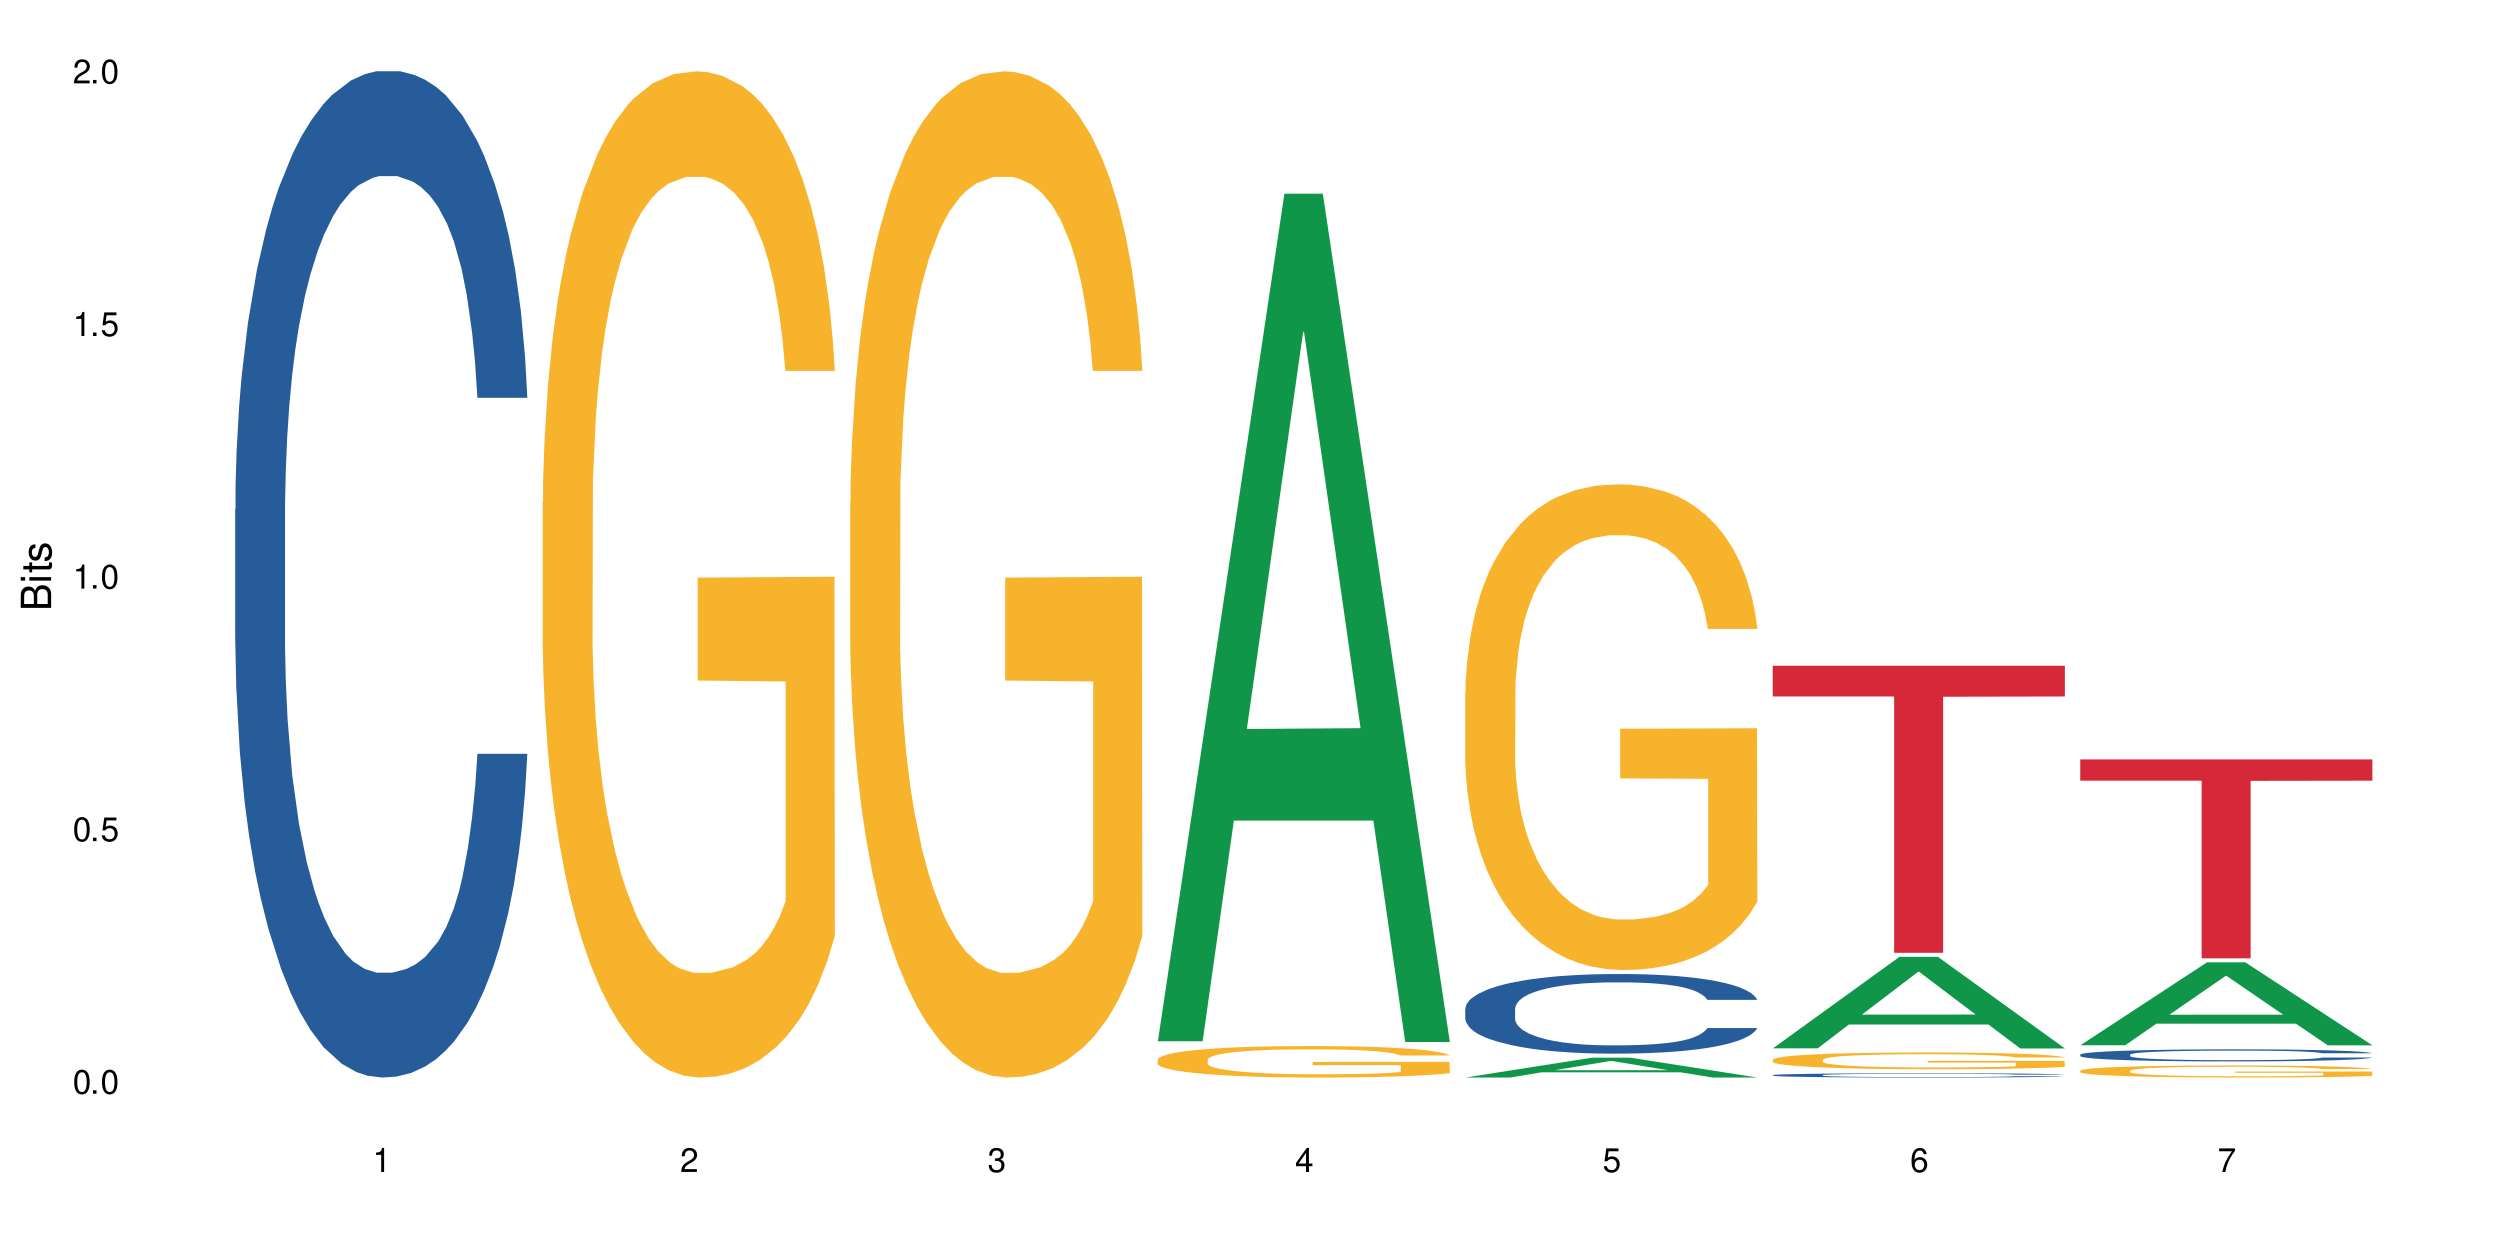 <?xml version="1.0" encoding="UTF-8"?>
<svg xmlns="http://www.w3.org/2000/svg" xmlns:xlink="http://www.w3.org/1999/xlink" width="720" height="360" viewBox="0 0 720 360">
<defs>
<g>
<g id="glyph-0-0">
</g>
<g id="glyph-0-1">
<path d="M 2.641 -6.938 C 2 -6.938 1.422 -6.656 1.078 -6.172 C 0.641 -5.562 0.406 -4.641 0.406 -3.359 C 0.406 -1.016 1.188 0.219 2.641 0.219 C 4.078 0.219 4.859 -1.016 4.859 -3.297 C 4.859 -4.641 4.656 -5.547 4.203 -6.172 C 3.844 -6.656 3.281 -6.938 2.641 -6.938 Z M 2.641 -6.188 C 3.547 -6.188 4 -5.25 4 -3.375 C 4 -1.406 3.562 -0.484 2.625 -0.484 C 1.734 -0.484 1.281 -1.438 1.281 -3.344 C 1.281 -5.25 1.734 -6.188 2.641 -6.188 Z M 2.641 -6.188 "/>
</g>
<g id="glyph-0-2">
<path d="M 1.828 -1 L 0.828 -1 L 0.828 0 L 1.828 0 Z M 1.828 -1 "/>
</g>
<g id="glyph-0-3">
<path d="M 4.562 -6.797 L 1.062 -6.797 L 0.547 -3.094 L 1.328 -3.094 C 1.719 -3.562 2.047 -3.734 2.578 -3.734 C 3.484 -3.734 4.062 -3.109 4.062 -2.094 C 4.062 -1.125 3.484 -0.531 2.578 -0.531 C 1.828 -0.531 1.375 -0.906 1.188 -1.672 L 0.328 -1.672 C 0.453 -1.109 0.547 -0.844 0.75 -0.594 C 1.125 -0.078 1.828 0.219 2.594 0.219 C 3.969 0.219 4.922 -0.781 4.922 -2.219 C 4.922 -3.562 4.031 -4.484 2.719 -4.484 C 2.25 -4.484 1.859 -4.359 1.469 -4.062 L 1.734 -5.969 L 4.562 -5.969 Z M 4.562 -6.797 "/>
</g>
<g id="glyph-0-4">
<path d="M 2.484 -4.938 L 2.484 0 L 3.328 0 L 3.328 -6.938 L 2.766 -6.938 C 2.469 -5.875 2.281 -5.734 0.984 -5.562 L 0.984 -4.938 Z M 2.484 -4.938 "/>
</g>
<g id="glyph-0-5">
<path d="M 4.859 -0.828 L 1.281 -0.828 C 1.359 -1.406 1.672 -1.781 2.5 -2.281 L 3.469 -2.828 C 4.406 -3.344 4.906 -4.062 4.906 -4.906 C 4.906 -5.484 4.672 -6.031 4.266 -6.406 C 3.859 -6.766 3.375 -6.938 2.719 -6.938 C 1.859 -6.938 1.219 -6.625 0.844 -6.031 C 0.609 -5.672 0.5 -5.234 0.484 -4.531 L 1.328 -4.531 C 1.359 -5.016 1.406 -5.281 1.531 -5.516 C 1.75 -5.938 2.188 -6.203 2.703 -6.203 C 3.469 -6.203 4.031 -5.641 4.031 -4.891 C 4.031 -4.344 3.719 -3.859 3.125 -3.516 L 2.234 -3 C 0.812 -2.172 0.406 -1.531 0.328 -0.016 L 4.859 -0.016 Z M 4.859 -0.828 "/>
</g>
<g id="glyph-0-6">
<path d="M 2.125 -3.188 L 2.578 -3.188 C 3.5 -3.188 3.984 -2.766 3.984 -1.922 C 3.984 -1.062 3.469 -0.531 2.594 -0.531 C 1.656 -0.531 1.203 -1 1.156 -2.016 L 0.312 -2.016 C 0.344 -1.453 0.438 -1.094 0.609 -0.781 C 0.953 -0.109 1.625 0.219 2.547 0.219 C 3.953 0.219 4.859 -0.625 4.859 -1.938 C 4.859 -2.828 4.516 -3.297 3.703 -3.594 C 4.344 -3.844 4.656 -4.328 4.656 -5.031 C 4.656 -6.219 3.875 -6.938 2.578 -6.938 C 1.203 -6.938 0.484 -6.172 0.453 -4.703 L 1.297 -4.703 C 1.312 -5.125 1.344 -5.359 1.453 -5.578 C 1.641 -5.969 2.062 -6.203 2.594 -6.203 C 3.344 -6.203 3.797 -5.75 3.797 -5 C 3.797 -4.516 3.609 -4.219 3.25 -4.047 C 3.016 -3.953 2.703 -3.922 2.125 -3.906 Z M 2.125 -3.188 "/>
</g>
<g id="glyph-0-7">
<path d="M 3.141 -1.672 L 3.141 0 L 3.984 0 L 3.984 -1.672 L 4.984 -1.672 L 4.984 -2.438 L 3.984 -2.438 L 3.984 -6.938 L 3.359 -6.938 L 0.266 -2.578 L 0.266 -1.672 Z M 3.141 -2.438 L 1 -2.438 L 3.141 -5.5 Z M 3.141 -2.438 "/>
</g>
<g id="glyph-0-8">
<path d="M 4.781 -5.125 C 4.609 -6.266 3.891 -6.938 2.844 -6.938 C 2.094 -6.938 1.422 -6.578 1.031 -5.953 C 0.594 -5.266 0.406 -4.422 0.406 -3.172 C 0.406 -2 0.578 -1.25 0.984 -0.641 C 1.359 -0.078 1.953 0.219 2.703 0.219 C 3.984 0.219 4.922 -0.75 4.922 -2.094 C 4.922 -3.375 4.062 -4.281 2.844 -4.281 C 2.172 -4.281 1.641 -4.031 1.281 -3.516 C 1.281 -5.234 1.828 -6.188 2.797 -6.188 C 3.391 -6.188 3.797 -5.797 3.938 -5.125 Z M 2.734 -3.531 C 3.547 -3.531 4.062 -2.953 4.062 -2.031 C 4.062 -1.156 3.484 -0.531 2.703 -0.531 C 1.922 -0.531 1.328 -1.188 1.328 -2.078 C 1.328 -2.938 1.906 -3.531 2.734 -3.531 Z M 2.734 -3.531 "/>
</g>
<g id="glyph-0-9">
<path d="M 4.984 -6.797 L 0.438 -6.797 L 0.438 -5.969 L 4.109 -5.969 C 2.5 -3.656 1.828 -2.234 1.328 0 L 2.219 0 C 2.594 -2.172 3.453 -4.047 4.984 -6.094 Z M 4.984 -6.797 "/>
</g>
<g id="glyph-1-0">
</g>
<g id="glyph-1-1">
<path d="M 0 -0.953 L 0 -4.891 C 0 -5.719 -0.234 -6.344 -0.734 -6.797 C -1.188 -7.234 -1.812 -7.469 -2.5 -7.469 C -3.547 -7.469 -4.188 -7 -4.625 -5.875 C -4.984 -6.688 -5.625 -7.094 -6.531 -7.094 C -7.172 -7.094 -7.734 -6.859 -8.141 -6.391 C -8.562 -5.922 -8.75 -5.344 -8.75 -4.5 L -8.75 -0.953 Z M -4.984 -2.062 L -7.766 -2.062 L -7.766 -4.219 C -7.766 -4.844 -7.688 -5.203 -7.453 -5.5 C -7.219 -5.812 -6.859 -5.969 -6.375 -5.969 C -5.891 -5.969 -5.531 -5.812 -5.297 -5.5 C -5.062 -5.203 -4.984 -4.844 -4.984 -4.219 Z M -0.984 -2.062 L -4 -2.062 L -4 -4.781 C -4 -5.766 -3.438 -6.359 -2.484 -6.359 C -1.547 -6.359 -0.984 -5.766 -0.984 -4.781 Z M -0.984 -2.062 "/>
</g>
<g id="glyph-1-2">
<path d="M -6.281 -1.797 L -6.281 -0.797 L 0 -0.797 L 0 -1.797 Z M -8.75 -1.797 L -8.75 -0.797 L -7.484 -0.797 L -7.484 -1.797 Z M -8.75 -1.797 "/>
</g>
<g id="glyph-1-3">
<path d="M -6.281 -3.047 L -6.281 -2.016 L -8.016 -2.016 L -8.016 -1.016 L -6.281 -1.016 L -6.281 -0.172 L -5.469 -0.172 L -5.469 -1.016 L -0.719 -1.016 C -0.078 -1.016 0.281 -1.453 0.281 -2.234 C 0.281 -2.5 0.25 -2.719 0.188 -3.047 L -0.641 -3.047 C -0.609 -2.906 -0.594 -2.766 -0.594 -2.562 C -0.594 -2.141 -0.719 -2.016 -1.156 -2.016 L -5.469 -2.016 L -5.469 -3.047 Z M -6.281 -3.047 "/>
</g>
<g id="glyph-1-4">
<path d="M -4.531 -5.25 C -5.766 -5.25 -6.469 -4.422 -6.469 -2.969 C -6.469 -1.516 -5.719 -0.562 -4.547 -0.562 C -3.562 -0.562 -3.094 -1.062 -2.734 -2.562 L -2.516 -3.484 C -2.344 -4.188 -2.094 -4.469 -1.641 -4.469 C -1.047 -4.469 -0.641 -3.875 -0.641 -3 C -0.641 -2.453 -0.797 -2 -1.062 -1.75 C -1.25 -1.594 -1.422 -1.531 -1.875 -1.469 L -1.875 -0.406 C -0.422 -0.453 0.281 -1.266 0.281 -2.922 C 0.281 -4.5 -0.5 -5.516 -1.719 -5.516 C -2.656 -5.516 -3.172 -4.984 -3.469 -3.734 L -3.703 -2.766 C -3.891 -1.953 -4.156 -1.609 -4.594 -1.609 C -5.188 -1.609 -5.547 -2.125 -5.547 -2.938 C -5.547 -3.75 -5.203 -4.172 -4.531 -4.203 Z M -4.531 -5.25 "/>
</g>
</g>
</defs>
<rect x="-72" y="-36" width="864" height="432" fill="rgb(100%, 100%, 100%)" fill-opacity="1"/>
<path fill-rule="nonzero" fill="rgb(14.51%, 36.078%, 60%)" fill-opacity="1" d="M 67.73 146.621 L 67.832 146.355 L 67.832 140 L 68.141 129.934 L 68.859 117.215 L 69.578 108.477 L 71.426 92.844 L 73.988 77.746 L 76.656 66.09 L 78.605 59.203 L 80.352 53.902 L 84.352 44.102 L 86.918 39.07 L 89.688 34.566 L 93.074 30.062 L 95.535 27.414 L 101.078 23.176 L 105.18 21.32 L 108.363 20.527 L 115.238 20.527 L 119.34 21.586 L 122.316 22.91 L 125.598 25.031 L 128.371 27.414 L 133.191 33.242 L 137.5 40.66 L 139.449 44.898 L 142.527 53.109 L 144.891 61.055 L 146.531 67.945 L 148.379 77.746 L 150.02 89.668 L 151.25 103.176 L 151.867 114.566 L 137.5 114.566 L 136.785 103.973 L 135.961 95.758 L 134.422 84.898 L 132.883 77.215 L 130.73 69.535 L 128.781 64.5 L 126.113 59.469 L 123.754 56.289 L 121.289 53.902 L 118.93 52.316 L 114.414 50.727 L 109.184 50.727 L 107.234 51.254 L 103.23 53.375 L 101.078 55.23 L 98 58.938 L 95.844 62.383 L 93.281 67.68 L 91.535 72.184 L 89.379 79.07 L 87.84 85.164 L 86.098 93.906 L 85.07 100.527 L 84.148 107.945 L 83.328 116.688 L 82.711 125.957 L 82.301 135.762 L 82.094 145.297 L 82.094 186.355 L 82.301 195.895 L 82.812 207.02 L 84.148 223.18 L 86.098 237.219 L 88.355 248.344 L 90.508 256.293 L 91.742 260 L 93.383 264.238 L 95.945 269.535 L 99.641 274.836 L 101.797 276.953 L 105.078 279.074 L 108.465 280.133 L 112.98 280.133 L 116.98 279.074 L 119.648 277.75 L 122.418 275.629 L 126.215 271.125 L 128.574 266.887 L 130.629 261.855 L 132.168 256.82 L 133.191 252.582 L 134.73 244.371 L 135.961 235.363 L 136.887 226.094 L 137.5 217.086 L 151.867 217.086 L 151.25 227.684 L 150.328 238.012 L 149.402 245.695 L 147.969 254.969 L 146.324 263.18 L 143.965 272.449 L 142.016 278.543 L 139.449 285.168 L 137.09 290.199 L 134.527 294.703 L 130.73 300 L 128.266 302.648 L 125.598 305.035 L 122.418 307.152 L 118.418 309.008 L 114.109 310.066 L 110.105 310.332 L 105.797 309.801 L 102.617 308.742 L 98.41 306.359 L 93.176 301.59 L 89.379 296.559 L 86.406 291.523 L 83.84 286.227 L 80.969 279.074 L 77.273 267.418 L 75.016 258.41 L 73.477 250.992 L 71.734 240.664 L 70.5 231.391 L 69.066 216.555 L 68.039 197.746 L 67.73 183.18 Z M 67.73 146.621 "/>
<path fill-rule="nonzero" fill="rgb(96.863%, 70.196%, 16.863%)" fill-opacity="1" d="M 156.293 144.652 L 156.398 144.387 L 156.398 139.094 L 156.809 127.184 L 157.832 110.777 L 159.168 97.277 L 160.605 86.691 L 161.527 81.133 L 163.066 73.195 L 164.398 67.371 L 167.785 55.461 L 172.094 44.348 L 174.457 39.582 L 177.121 35.082 L 180.918 30.055 L 182.664 28.203 L 188 23.965 L 194.051 21.32 L 200.723 20.527 L 203.801 20.789 L 208.008 21.848 L 213.754 24.762 L 217.035 27.406 L 219.602 30.055 L 222.27 33.496 L 225.551 38.789 L 228.629 45.141 L 231.094 51.492 L 233.555 59.43 L 235.605 67.902 L 237.352 77.164 L 238.891 88.281 L 239.812 97.543 L 240.43 106.805 L 226.168 106.805 L 225.348 97.543 L 224.422 90.398 L 222.883 81.664 L 221.344 75.312 L 219.805 70.281 L 216.934 63.402 L 214.473 59.168 L 211.395 55.461 L 208.418 53.078 L 205.031 51.492 L 202.98 50.961 L 197.543 50.961 L 192.617 52.816 L 189.742 54.934 L 187.691 57.051 L 184.816 61.02 L 183.074 64.195 L 182.047 66.312 L 178.969 74.516 L 176.918 81.93 L 175.789 86.957 L 174.352 94.898 L 173.328 102.043 L 172.199 112.629 L 171.582 120.57 L 170.762 138.566 L 170.66 186.207 L 170.965 196.262 L 171.582 207.113 L 172.402 216.641 L 173.633 226.699 L 174.867 234.375 L 177.02 244.695 L 178.867 251.578 L 180.305 256.078 L 183.074 263.223 L 184.203 265.605 L 186.871 270.367 L 189.641 274.074 L 193.027 277.25 L 195.59 278.836 L 199.695 280.16 L 204.93 280.16 L 211.086 278.574 L 214.984 276.457 L 217.652 274.34 L 219.395 272.484 L 221.551 269.574 L 223.09 266.926 L 224.527 264.016 L 226.27 259.516 L 226.27 196.262 L 200.926 195.996 L 200.926 166.355 L 240.328 166.09 L 240.43 269.574 L 238.273 276.719 L 235.605 283.602 L 233.043 288.895 L 230.375 293.395 L 226.578 298.422 L 223.5 301.598 L 218.781 305.305 L 214.473 307.688 L 209.957 309.273 L 205.953 310.066 L 201.234 310.332 L 197.027 309.805 L 192.512 308.215 L 188.922 306.098 L 185.641 303.453 L 182.355 300.012 L 178.25 294.453 L 175.582 289.953 L 172.812 284.395 L 170.043 277.777 L 167.582 270.633 L 165.938 265.074 L 164.297 258.723 L 162.555 250.781 L 160.91 241.785 L 159.68 233.578 L 158.551 224.316 L 157.73 215.582 L 156.91 203.672 L 156.5 194.145 L 156.293 185.941 Z M 156.293 144.652 "/>
<path fill-rule="nonzero" fill="rgb(96.863%, 70.196%, 16.863%)" fill-opacity="1" d="M 244.859 144.652 L 244.961 144.387 L 244.961 139.094 L 245.371 127.184 L 246.398 110.777 L 247.73 97.277 L 249.168 86.691 L 250.09 81.133 L 251.629 73.195 L 252.965 67.371 L 256.348 55.461 L 260.66 44.348 L 263.02 39.582 L 265.688 35.082 L 269.484 30.055 L 271.227 28.203 L 276.562 23.965 L 282.617 21.32 L 289.285 20.527 L 292.363 20.789 L 296.57 21.848 L 302.316 24.762 L 305.598 27.406 L 308.164 30.055 L 310.832 33.496 L 314.117 38.789 L 317.195 45.141 L 319.656 51.492 L 322.117 59.43 L 324.172 67.902 L 325.914 77.164 L 327.453 88.281 L 328.379 97.543 L 328.992 106.805 L 314.73 106.805 L 313.91 97.543 L 312.988 90.398 L 311.449 81.664 L 309.91 75.312 L 308.371 70.281 L 305.496 63.402 L 303.035 59.168 L 299.957 55.461 L 296.98 53.078 L 293.594 51.492 L 291.543 50.961 L 286.105 50.961 L 281.18 52.816 L 278.309 54.934 L 276.254 57.051 L 273.383 61.02 L 271.637 64.195 L 270.613 66.312 L 267.535 74.516 L 265.48 81.93 L 264.352 86.957 L 262.918 94.898 L 261.891 102.043 L 260.762 112.629 L 260.145 120.57 L 259.324 138.566 L 259.223 186.207 L 259.531 196.262 L 260.145 207.113 L 260.965 216.641 L 262.199 226.699 L 263.43 234.375 L 265.582 244.695 L 267.43 251.578 L 268.867 256.078 L 271.637 263.223 L 272.766 265.605 L 275.434 270.367 L 278.203 274.074 L 281.59 277.25 L 284.156 278.836 L 288.258 280.16 L 293.492 280.16 L 299.648 278.574 L 303.547 276.457 L 306.215 274.34 L 307.961 272.484 L 310.113 269.574 L 311.652 266.926 L 313.09 264.016 L 314.832 259.516 L 314.832 196.262 L 289.492 195.996 L 289.492 166.355 L 328.891 166.09 L 328.992 269.574 L 326.84 276.719 L 324.172 283.602 L 321.605 288.895 L 318.938 293.395 L 315.141 298.422 L 312.062 301.598 L 307.344 305.305 L 303.035 307.688 L 298.52 309.273 L 294.52 310.066 L 289.797 310.332 L 285.59 309.805 L 281.078 308.215 L 277.484 306.098 L 274.203 303.453 L 270.918 300.012 L 266.816 294.453 L 264.148 289.953 L 261.379 284.395 L 258.605 277.777 L 256.145 270.633 L 254.504 265.074 L 252.859 258.723 L 251.117 250.781 L 249.477 241.785 L 248.242 233.578 L 247.113 224.316 L 246.293 215.582 L 245.473 203.672 L 245.062 194.145 L 244.859 185.941 Z M 244.859 144.652 "/>
<path fill-rule="nonzero" fill="rgb(6.275%, 58.824%, 28.235%)" fill-opacity="1" d="M 333.422 299.875 L 333.512 299.645 L 369.914 55.777 L 380.973 55.777 L 417.555 300.105 L 404.703 300.105 L 395.535 236.324 L 355.355 236.324 L 346.363 299.875 L 333.422 299.875 L 359.219 209.941 L 391.848 209.715 L 375.578 95.695 L 375.398 95.465 L 375.219 96.152 L 359.129 209.715 L 359.219 209.941 Z M 333.422 299.875 "/>
<path fill-rule="nonzero" fill="rgb(96.863%, 70.196%, 16.863%)" fill-opacity="1" d="M 333.422 305.148 L 333.523 305.141 L 333.523 304.977 L 333.934 304.605 L 334.961 304.09 L 336.293 303.668 L 337.73 303.336 L 338.652 303.164 L 340.191 302.914 L 341.527 302.734 L 344.914 302.359 L 349.223 302.012 L 351.582 301.863 L 354.25 301.723 L 358.047 301.566 L 359.789 301.508 L 365.125 301.375 L 371.18 301.293 L 377.848 301.266 L 380.926 301.277 L 385.133 301.309 L 390.879 301.398 L 394.164 301.484 L 396.727 301.566 L 399.395 301.672 L 402.68 301.84 L 405.758 302.039 L 408.219 302.234 L 410.684 302.484 L 412.734 302.75 L 414.477 303.039 L 416.016 303.387 L 416.941 303.676 L 417.555 303.965 L 403.293 303.965 L 402.473 303.676 L 401.551 303.453 L 400.012 303.18 L 398.473 302.98 L 396.934 302.824 L 394.059 302.609 L 391.598 302.477 L 388.52 302.359 L 385.543 302.285 L 382.156 302.234 L 380.105 302.219 L 374.668 302.219 L 369.742 302.277 L 366.871 302.344 L 364.816 302.41 L 361.945 302.535 L 360.199 302.633 L 359.176 302.699 L 356.098 302.957 L 354.043 303.188 L 352.914 303.344 L 351.48 303.594 L 350.453 303.816 L 349.324 304.148 L 348.711 304.398 L 347.887 304.961 L 347.785 306.449 L 348.094 306.766 L 348.711 307.105 L 349.531 307.402 L 350.762 307.715 L 351.992 307.957 L 354.148 308.281 L 355.992 308.496 L 357.43 308.637 L 360.199 308.859 L 361.328 308.934 L 363.996 309.082 L 366.766 309.199 L 370.152 309.297 L 372.719 309.348 L 376.824 309.391 L 382.055 309.391 L 388.211 309.34 L 392.109 309.273 L 394.777 309.207 L 396.523 309.148 L 398.676 309.059 L 400.215 308.977 L 401.652 308.883 L 403.398 308.742 L 403.398 306.766 L 378.055 306.758 L 378.055 305.828 L 417.453 305.82 L 417.555 309.059 L 415.402 309.281 L 412.734 309.496 L 410.168 309.66 L 407.5 309.801 L 403.703 309.961 L 400.625 310.059 L 395.906 310.176 L 391.598 310.25 L 387.082 310.301 L 383.082 310.324 L 378.363 310.332 L 374.156 310.316 L 369.641 310.266 L 366.051 310.199 L 362.766 310.117 L 359.484 310.008 L 355.379 309.836 L 352.711 309.695 L 349.941 309.52 L 347.172 309.312 L 344.707 309.09 L 343.066 308.918 L 341.426 308.719 L 339.68 308.469 L 338.039 308.188 L 336.809 307.934 L 335.68 307.641 L 334.859 307.367 L 334.035 306.996 L 333.625 306.699 L 333.422 306.441 Z M 333.422 305.148 "/>
<path fill-rule="nonzero" fill="rgb(6.275%, 58.824%, 28.235%)" fill-opacity="1" d="M 421.984 310.328 L 422.074 310.32 L 458.48 304.617 L 469.535 304.617 L 506.121 310.332 L 493.266 310.332 L 484.098 308.84 L 443.918 308.84 L 434.93 310.328 L 421.984 310.328 L 447.781 308.223 L 480.41 308.219 L 464.141 305.551 L 463.961 305.543 L 463.781 305.559 L 447.691 308.219 L 447.781 308.223 Z M 421.984 310.328 "/>
<path fill-rule="nonzero" fill="rgb(14.51%, 36.078%, 60%)" fill-opacity="1" d="M 421.984 290.504 L 422.086 290.484 L 422.086 289.98 L 422.395 289.184 L 423.113 288.18 L 423.832 287.488 L 425.68 286.254 L 428.242 285.059 L 430.91 284.137 L 432.859 283.594 L 434.605 283.172 L 438.605 282.398 L 441.172 282 L 443.941 281.645 L 447.328 281.289 L 449.789 281.078 L 455.332 280.742 L 459.434 280.598 L 462.617 280.535 L 469.488 280.535 L 473.594 280.617 L 476.57 280.723 L 479.852 280.891 L 482.625 281.078 L 487.445 281.539 L 491.754 282.125 L 493.703 282.461 L 496.781 283.109 L 499.145 283.738 L 500.785 284.285 L 502.633 285.059 L 504.273 286 L 505.504 287.07 L 506.121 287.969 L 491.754 287.969 L 491.035 287.133 L 490.215 286.484 L 488.676 285.625 L 487.137 285.016 L 484.984 284.41 L 483.035 284.012 L 480.367 283.613 L 478.008 283.363 L 475.543 283.172 L 473.184 283.047 L 468.668 282.922 L 463.438 282.922 L 461.488 282.965 L 457.484 283.133 L 455.332 283.277 L 452.254 283.57 L 450.098 283.844 L 447.531 284.262 L 445.789 284.617 L 443.633 285.164 L 442.094 285.645 L 440.352 286.336 L 439.324 286.859 L 438.402 287.445 L 437.582 288.137 L 436.965 288.871 L 436.555 289.645 L 436.348 290.402 L 436.348 293.648 L 436.555 294.402 L 437.066 295.281 L 438.402 296.559 L 440.352 297.668 L 442.609 298.551 L 444.762 299.18 L 445.992 299.473 L 447.637 299.805 L 450.199 300.227 L 453.895 300.645 L 456.051 300.812 L 459.332 300.98 L 462.719 301.062 L 467.234 301.062 L 471.234 300.98 L 473.902 300.875 L 476.672 300.707 L 480.469 300.352 L 482.828 300.016 L 484.879 299.617 L 486.418 299.219 L 487.445 298.887 L 488.984 298.234 L 490.215 297.523 L 491.141 296.789 L 491.754 296.078 L 506.121 296.078 L 505.504 296.914 L 504.582 297.734 L 503.656 298.34 L 502.223 299.074 L 500.578 299.723 L 498.219 300.457 L 496.27 300.938 L 493.703 301.461 L 491.344 301.859 L 488.781 302.215 L 484.984 302.633 L 482.52 302.844 L 479.852 303.031 L 476.672 303.199 L 472.672 303.348 L 468.363 303.43 L 464.359 303.453 L 460.051 303.41 L 456.871 303.324 L 452.664 303.137 L 447.43 302.762 L 443.633 302.363 L 440.66 301.965 L 438.094 301.547 L 435.219 300.98 L 431.527 300.059 L 429.27 299.348 L 427.73 298.758 L 425.984 297.941 L 424.754 297.207 L 423.32 296.035 L 422.293 294.547 L 421.984 293.395 Z M 421.984 290.504 "/>
<path fill-rule="nonzero" fill="rgb(96.863%, 70.196%, 16.863%)" fill-opacity="1" d="M 421.984 199.395 L 422.086 199.27 L 422.086 196.715 L 422.496 190.965 L 423.523 183.043 L 424.859 176.527 L 426.293 171.418 L 427.219 168.734 L 428.758 164.902 L 430.09 162.094 L 433.477 156.344 L 437.785 150.977 L 440.145 148.68 L 442.812 146.508 L 446.609 144.078 L 448.355 143.184 L 453.688 141.141 L 459.742 139.863 L 466.41 139.48 L 469.488 139.605 L 473.695 140.117 L 479.441 141.523 L 482.727 142.801 L 485.293 144.078 L 487.957 145.738 L 491.242 148.293 L 494.32 151.359 L 496.781 154.426 L 499.246 158.258 L 501.297 162.348 L 503.043 166.82 L 504.582 172.184 L 505.504 176.656 L 506.121 181.129 L 491.859 181.129 L 491.035 176.656 L 490.113 173.207 L 488.574 168.992 L 487.035 165.926 L 485.496 163.496 L 482.625 160.176 L 480.16 158.133 L 477.082 156.344 L 474.105 155.191 L 470.723 154.426 L 468.668 154.172 L 463.23 154.172 L 458.305 155.066 L 455.434 156.086 L 453.383 157.109 L 450.508 159.027 L 448.766 160.559 L 447.738 161.582 L 444.66 165.543 L 442.609 169.117 L 441.48 171.547 L 440.043 175.379 L 439.016 178.828 L 437.887 183.938 L 437.273 187.77 L 436.453 196.457 L 436.348 219.453 L 436.656 224.309 L 437.273 229.547 L 438.094 234.145 L 439.324 239 L 440.555 242.703 L 442.711 247.688 L 444.559 251.008 L 445.992 253.18 L 448.766 256.629 L 449.895 257.777 L 452.562 260.078 L 455.332 261.867 L 458.715 263.398 L 461.281 264.168 L 465.387 264.805 L 470.617 264.805 L 476.773 264.039 L 480.676 263.016 L 483.34 261.996 L 485.086 261.102 L 487.242 259.695 L 488.781 258.418 L 490.215 257.012 L 491.961 254.84 L 491.961 224.309 L 466.617 224.18 L 466.617 209.871 L 506.016 209.742 L 506.121 259.695 L 503.965 263.145 L 501.297 266.465 L 498.73 269.02 L 496.066 271.191 L 492.27 273.621 L 489.191 275.152 L 484.469 276.941 L 480.16 278.094 L 475.645 278.859 L 471.645 279.242 L 466.926 279.371 L 462.719 279.113 L 458.203 278.348 L 454.613 277.324 L 451.328 276.047 L 448.047 274.387 L 443.941 271.703 L 441.273 269.531 L 438.504 266.852 L 435.734 263.656 L 433.27 260.207 L 431.629 257.523 L 429.988 254.457 L 428.242 250.625 L 426.602 246.281 L 425.371 242.32 L 424.242 237.852 L 423.422 233.633 L 422.602 227.887 L 422.191 223.285 L 421.984 219.324 Z M 421.984 199.395 "/>
<path fill-rule="nonzero" fill="rgb(6.275%, 58.824%, 28.235%)" fill-opacity="1" d="M 510.547 301.926 L 510.637 301.898 L 547.043 275.57 L 558.098 275.57 L 594.684 301.949 L 581.828 301.949 L 572.66 295.062 L 532.48 295.062 L 523.492 301.926 L 510.547 301.926 L 536.348 292.215 L 568.977 292.191 L 552.707 279.879 L 552.527 279.855 L 552.348 279.93 L 536.258 292.191 L 536.348 292.215 Z M 510.547 301.926 "/>
<path fill-rule="nonzero" fill="rgb(14.51%, 36.078%, 60%)" fill-opacity="1" d="M 510.547 309.637 L 510.652 309.637 L 510.652 309.609 L 510.957 309.566 L 511.676 309.512 L 512.395 309.477 L 514.242 309.41 L 516.809 309.344 L 519.473 309.293 L 521.426 309.266 L 523.168 309.242 L 527.168 309.203 L 529.734 309.18 L 532.504 309.16 L 535.891 309.141 L 538.355 309.129 L 543.895 309.113 L 548 309.105 L 551.18 309.102 L 558.055 309.102 L 562.156 309.105 L 565.133 309.109 L 568.418 309.121 L 571.188 309.129 L 576.008 309.156 L 580.32 309.188 L 582.27 309.203 L 585.348 309.238 L 587.707 309.273 L 589.348 309.301 L 591.195 309.344 L 592.836 309.395 L 594.066 309.453 L 594.684 309.5 L 580.32 309.5 L 579.602 309.457 L 578.781 309.422 L 577.242 309.375 L 575.703 309.344 L 573.547 309.309 L 571.598 309.289 L 568.93 309.266 L 566.57 309.254 L 564.105 309.242 L 561.746 309.234 L 557.234 309.23 L 550.051 309.23 L 546.051 309.242 L 543.895 309.25 L 540.816 309.266 L 538.66 309.277 L 536.098 309.301 L 534.352 309.32 L 532.199 309.352 L 530.66 309.375 L 528.914 309.414 L 527.887 309.441 L 526.965 309.473 L 526.145 309.508 L 525.527 309.551 L 525.117 309.59 L 524.914 309.633 L 524.914 309.805 L 525.117 309.848 L 525.629 309.895 L 526.965 309.961 L 528.914 310.023 L 531.172 310.07 L 533.324 310.102 L 534.559 310.117 L 536.199 310.137 L 538.766 310.16 L 542.457 310.18 L 544.613 310.191 L 547.895 310.199 L 551.281 310.203 L 555.797 310.203 L 559.797 310.199 L 562.465 310.195 L 565.234 310.184 L 569.031 310.164 L 571.391 310.148 L 573.445 310.125 L 574.984 310.105 L 576.008 310.086 L 577.547 310.051 L 578.781 310.016 L 579.703 309.973 L 580.32 309.938 L 594.684 309.938 L 594.066 309.98 L 593.145 310.023 L 592.223 310.059 L 590.785 310.098 L 589.145 310.133 L 586.781 310.172 L 584.832 310.199 L 582.27 310.227 L 579.91 310.246 L 577.344 310.266 L 573.547 310.289 L 571.086 310.301 L 568.418 310.309 L 565.234 310.32 L 561.234 310.328 L 556.926 310.332 L 548.613 310.332 L 545.434 310.324 L 541.227 310.316 L 535.992 310.297 L 532.199 310.273 L 529.223 310.254 L 526.656 310.23 L 523.785 310.199 L 520.09 310.148 L 517.832 310.113 L 516.293 310.082 L 514.551 310.035 L 513.316 309.996 L 511.883 309.934 L 510.855 309.855 L 510.547 309.793 Z M 510.547 309.637 "/>
<path fill-rule="nonzero" fill="rgb(96.863%, 70.196%, 16.863%)" fill-opacity="1" d="M 510.547 305.18 L 510.652 305.176 L 510.652 305.086 L 511.062 304.891 L 512.086 304.617 L 513.422 304.391 L 514.855 304.215 L 515.781 304.121 L 517.32 303.988 L 518.652 303.895 L 522.039 303.695 L 526.348 303.512 L 528.707 303.43 L 531.375 303.355 L 535.172 303.273 L 536.918 303.242 L 542.254 303.172 L 548.305 303.125 L 554.977 303.113 L 558.055 303.117 L 562.262 303.137 L 568.008 303.184 L 571.289 303.227 L 573.855 303.273 L 576.523 303.328 L 579.805 303.418 L 582.883 303.523 L 585.348 303.629 L 587.809 303.762 L 589.859 303.902 L 591.605 304.055 L 593.145 304.242 L 594.066 304.395 L 594.684 304.551 L 580.422 304.551 L 579.602 304.395 L 578.676 304.277 L 577.137 304.133 L 575.598 304.023 L 574.059 303.941 L 571.188 303.828 L 568.723 303.758 L 565.645 303.695 L 562.672 303.656 L 559.285 303.629 L 557.234 303.621 L 551.793 303.621 L 546.871 303.652 L 543.996 303.688 L 541.945 303.723 L 539.07 303.789 L 537.328 303.84 L 536.301 303.875 L 533.223 304.012 L 531.172 304.137 L 530.043 304.219 L 528.605 304.352 L 527.582 304.469 L 526.453 304.645 L 525.836 304.777 L 525.016 305.078 L 524.914 305.871 L 525.219 306.039 L 525.836 306.219 L 526.656 306.379 L 527.887 306.547 L 529.121 306.672 L 531.273 306.844 L 533.121 306.961 L 534.559 307.035 L 537.328 307.152 L 538.457 307.191 L 541.125 307.273 L 543.895 307.332 L 547.281 307.387 L 549.844 307.414 L 553.949 307.434 L 559.184 307.434 L 565.34 307.41 L 569.238 307.375 L 571.906 307.34 L 573.648 307.309 L 575.805 307.258 L 577.344 307.215 L 578.781 307.168 L 580.523 307.09 L 580.523 306.039 L 555.18 306.035 L 555.18 305.539 L 594.582 305.535 L 594.684 307.258 L 592.527 307.379 L 589.859 307.492 L 587.297 307.582 L 584.629 307.656 L 580.832 307.738 L 577.754 307.793 L 573.035 307.855 L 568.723 307.895 L 564.211 307.918 L 560.207 307.934 L 555.488 307.938 L 551.281 307.93 L 546.766 307.902 L 543.176 307.867 L 539.895 307.824 L 536.609 307.766 L 532.504 307.672 L 529.836 307.598 L 527.066 307.504 L 524.297 307.395 L 521.836 307.277 L 520.191 307.184 L 518.551 307.078 L 516.809 306.945 L 515.164 306.797 L 513.934 306.66 L 512.805 306.504 L 511.984 306.359 L 511.164 306.16 L 510.754 306.004 L 510.547 305.867 Z M 510.547 305.18 "/>
<path fill-rule="nonzero" fill="rgb(83.922%, 15.686%, 22.353%)" fill-opacity="1" d="M 510.547 191.738 L 594.684 191.738 L 594.684 200.59 L 559.617 200.664 L 559.617 274.406 L 545.512 274.406 L 545.512 200.742 L 545.305 200.59 L 510.547 200.59 Z M 510.547 191.738 "/>
<path fill-rule="nonzero" fill="rgb(6.275%, 58.824%, 28.235%)" fill-opacity="1" d="M 599.113 301.031 L 599.203 301.008 L 635.605 277.16 L 646.664 277.16 L 683.246 301.055 L 670.395 301.055 L 661.223 294.816 L 621.043 294.816 L 612.055 301.031 L 599.113 301.031 L 624.91 292.238 L 657.539 292.215 L 641.27 281.066 L 641.09 281.043 L 640.91 281.109 L 624.82 292.215 L 624.91 292.238 Z M 599.113 301.031 "/>
<path fill-rule="nonzero" fill="rgb(14.51%, 36.078%, 60%)" fill-opacity="1" d="M 599.113 303.73 L 599.215 303.727 L 599.215 303.648 L 599.523 303.527 L 600.238 303.375 L 600.957 303.273 L 602.805 303.086 L 605.371 302.902 L 608.039 302.762 L 609.988 302.68 L 611.73 302.617 L 615.734 302.5 L 618.297 302.438 L 621.07 302.387 L 624.453 302.332 L 626.918 302.301 L 632.457 302.25 L 636.562 302.227 L 639.742 302.215 L 646.617 302.215 L 650.723 302.23 L 653.695 302.246 L 656.98 302.27 L 659.75 302.301 L 664.574 302.371 L 668.883 302.457 L 670.832 302.508 L 673.91 302.609 L 676.27 302.703 L 677.91 302.785 L 679.758 302.902 L 681.398 303.047 L 682.633 303.207 L 683.246 303.344 L 668.883 303.344 L 668.164 303.219 L 667.344 303.117 L 665.805 302.988 L 664.266 302.898 L 662.109 302.805 L 660.16 302.742 L 657.492 302.684 L 655.133 302.645 L 652.672 302.617 L 650.312 302.598 L 645.797 302.578 L 640.562 302.578 L 638.613 302.586 L 634.613 302.609 L 632.457 302.633 L 629.379 302.676 L 627.227 302.719 L 624.66 302.781 L 622.914 302.836 L 620.762 302.918 L 619.223 302.992 L 617.477 303.098 L 616.453 303.176 L 615.527 303.266 L 614.707 303.371 L 614.09 303.48 L 613.68 303.598 L 613.477 303.715 L 613.477 304.207 L 613.68 304.32 L 614.195 304.453 L 615.527 304.648 L 617.477 304.816 L 619.734 304.949 L 621.891 305.043 L 623.121 305.09 L 624.762 305.141 L 627.328 305.203 L 631.02 305.266 L 633.176 305.293 L 636.461 305.316 L 639.844 305.332 L 644.359 305.332 L 648.359 305.316 L 651.027 305.301 L 653.801 305.277 L 657.594 305.223 L 659.957 305.172 L 662.008 305.109 L 663.547 305.051 L 664.574 305 L 666.113 304.902 L 667.344 304.793 L 668.266 304.684 L 668.883 304.574 L 683.246 304.574 L 682.633 304.703 L 681.707 304.824 L 680.785 304.918 L 679.348 305.027 L 677.707 305.129 L 675.348 305.238 L 673.398 305.312 L 670.832 305.391 L 668.473 305.449 L 665.906 305.504 L 662.109 305.57 L 659.648 305.602 L 656.98 305.629 L 653.801 305.656 L 649.797 305.676 L 645.488 305.688 L 641.488 305.691 L 637.176 305.688 L 633.996 305.672 L 629.789 305.645 L 624.559 305.586 L 620.762 305.527 L 617.785 305.469 L 615.219 305.402 L 612.348 305.316 L 608.652 305.18 L 606.395 305.07 L 604.855 304.98 L 603.113 304.855 L 601.883 304.746 L 600.445 304.566 L 599.418 304.344 L 599.113 304.168 Z M 599.113 303.73 "/>
<path fill-rule="nonzero" fill="rgb(96.863%, 70.196%, 16.863%)" fill-opacity="1" d="M 599.113 308.344 L 599.215 308.344 L 599.215 308.277 L 599.625 308.137 L 600.652 307.938 L 601.984 307.777 L 603.422 307.648 L 604.344 307.582 L 605.883 307.488 L 607.219 307.418 L 610.602 307.277 L 614.914 307.141 L 617.273 307.086 L 619.941 307.031 L 623.738 306.973 L 625.48 306.949 L 630.816 306.898 L 636.871 306.867 L 643.539 306.855 L 646.617 306.859 L 650.824 306.871 L 656.57 306.906 L 659.852 306.938 L 662.418 306.973 L 665.086 307.012 L 668.367 307.074 L 671.445 307.152 L 673.91 307.227 L 676.371 307.324 L 678.426 307.426 L 680.168 307.535 L 681.707 307.668 L 682.633 307.781 L 683.246 307.891 L 668.984 307.891 L 668.164 307.781 L 667.242 307.695 L 665.703 307.59 L 664.164 307.512 L 662.625 307.453 L 659.75 307.371 L 657.289 307.32 L 654.211 307.277 L 651.234 307.246 L 647.848 307.227 L 645.797 307.223 L 640.359 307.223 L 635.434 307.242 L 632.559 307.27 L 630.508 307.293 L 627.637 307.344 L 625.891 307.379 L 624.863 307.406 L 621.785 307.504 L 619.734 307.594 L 618.605 307.652 L 617.168 307.75 L 616.145 307.836 L 615.016 307.961 L 614.398 308.055 L 613.578 308.273 L 613.477 308.844 L 613.785 308.965 L 614.398 309.094 L 615.219 309.207 L 616.453 309.328 L 617.684 309.422 L 619.836 309.547 L 621.684 309.629 L 623.121 309.684 L 625.891 309.766 L 627.02 309.797 L 629.688 309.852 L 632.457 309.898 L 635.844 309.938 L 638.41 309.953 L 642.512 309.969 L 647.746 309.969 L 653.902 309.953 L 657.801 309.926 L 660.469 309.902 L 662.211 309.879 L 664.367 309.844 L 665.906 309.812 L 667.344 309.777 L 669.086 309.723 L 669.086 308.965 L 643.742 308.961 L 643.742 308.605 L 683.145 308.602 L 683.246 309.844 L 681.094 309.93 L 678.426 310.012 L 675.859 310.074 L 673.191 310.129 L 669.395 310.191 L 666.316 310.227 L 661.598 310.273 L 657.289 310.301 L 652.773 310.32 L 648.773 310.328 L 644.051 310.332 L 639.844 310.324 L 635.332 310.309 L 631.738 310.281 L 628.457 310.25 L 625.172 310.207 L 621.07 310.141 L 618.402 310.09 L 615.629 310.02 L 612.859 309.941 L 610.398 309.855 L 608.758 309.789 L 607.113 309.715 L 605.371 309.617 L 603.73 309.512 L 602.496 309.41 L 601.367 309.301 L 600.547 309.195 L 599.727 309.055 L 599.316 308.938 L 599.113 308.84 Z M 599.113 308.344 "/>
<path fill-rule="nonzero" fill="rgb(83.922%, 15.686%, 22.353%)" fill-opacity="1" d="M 599.113 218.699 L 683.246 218.699 L 683.246 224.832 L 648.184 224.887 L 648.184 275.996 L 634.074 275.996 L 634.074 224.941 L 633.871 224.832 L 599.113 224.832 Z M 599.113 218.699 "/>
<g fill="rgb(0%, 0%, 0%)" fill-opacity="1">
<use xlink:href="#glyph-0-1" x="20.965" y="314.993"/>
<use xlink:href="#glyph-0-2" x="25.965" y="314.993"/>
<use xlink:href="#glyph-0-1" x="28.965" y="314.993"/>
</g>
<g fill="rgb(0%, 0%, 0%)" fill-opacity="1">
<use xlink:href="#glyph-0-1" x="20.965" y="242.251"/>
<use xlink:href="#glyph-0-2" x="25.965" y="242.251"/>
<use xlink:href="#glyph-0-3" x="28.965" y="242.251"/>
</g>
<g fill="rgb(0%, 0%, 0%)" fill-opacity="1">
<use xlink:href="#glyph-0-4" x="20.965" y="169.509"/>
<use xlink:href="#glyph-0-2" x="25.965" y="169.509"/>
<use xlink:href="#glyph-0-1" x="28.965" y="169.509"/>
</g>
<g fill="rgb(0%, 0%, 0%)" fill-opacity="1">
<use xlink:href="#glyph-0-4" x="20.965" y="96.767"/>
<use xlink:href="#glyph-0-2" x="25.965" y="96.767"/>
<use xlink:href="#glyph-0-3" x="28.965" y="96.767"/>
</g>
<g fill="rgb(0%, 0%, 0%)" fill-opacity="1">
<use xlink:href="#glyph-0-5" x="20.965" y="24.024"/>
<use xlink:href="#glyph-0-2" x="25.965" y="24.024"/>
<use xlink:href="#glyph-0-1" x="28.965" y="24.024"/>
</g>
<g fill="rgb(0%, 0%, 0%)" fill-opacity="1">
<use xlink:href="#glyph-0-4" x="107.297" y="337.532"/>
</g>
<g fill="rgb(0%, 0%, 0%)" fill-opacity="1">
<use xlink:href="#glyph-0-5" x="195.863" y="337.532"/>
</g>
<g fill="rgb(0%, 0%, 0%)" fill-opacity="1">
<use xlink:href="#glyph-0-6" x="284.426" y="337.532"/>
</g>
<g fill="rgb(0%, 0%, 0%)" fill-opacity="1">
<use xlink:href="#glyph-0-7" x="372.988" y="337.532"/>
</g>
<g fill="rgb(0%, 0%, 0%)" fill-opacity="1">
<use xlink:href="#glyph-0-3" x="461.551" y="337.532"/>
</g>
<g fill="rgb(0%, 0%, 0%)" fill-opacity="1">
<use xlink:href="#glyph-0-8" x="550.117" y="337.532"/>
</g>
<g fill="rgb(0%, 0%, 0%)" fill-opacity="1">
<use xlink:href="#glyph-0-9" x="638.68" y="337.532"/>
</g>
<g fill="rgb(0%, 0%, 0%)" fill-opacity="1">
<use xlink:href="#glyph-1-1" x="14.725" y="176.012"/>
<use xlink:href="#glyph-1-2" x="14.725" y="168.012"/>
<use xlink:href="#glyph-1-3" x="14.725" y="165.012"/>
<use xlink:href="#glyph-1-4" x="14.725" y="162.012"/>
</g>
</svg>
